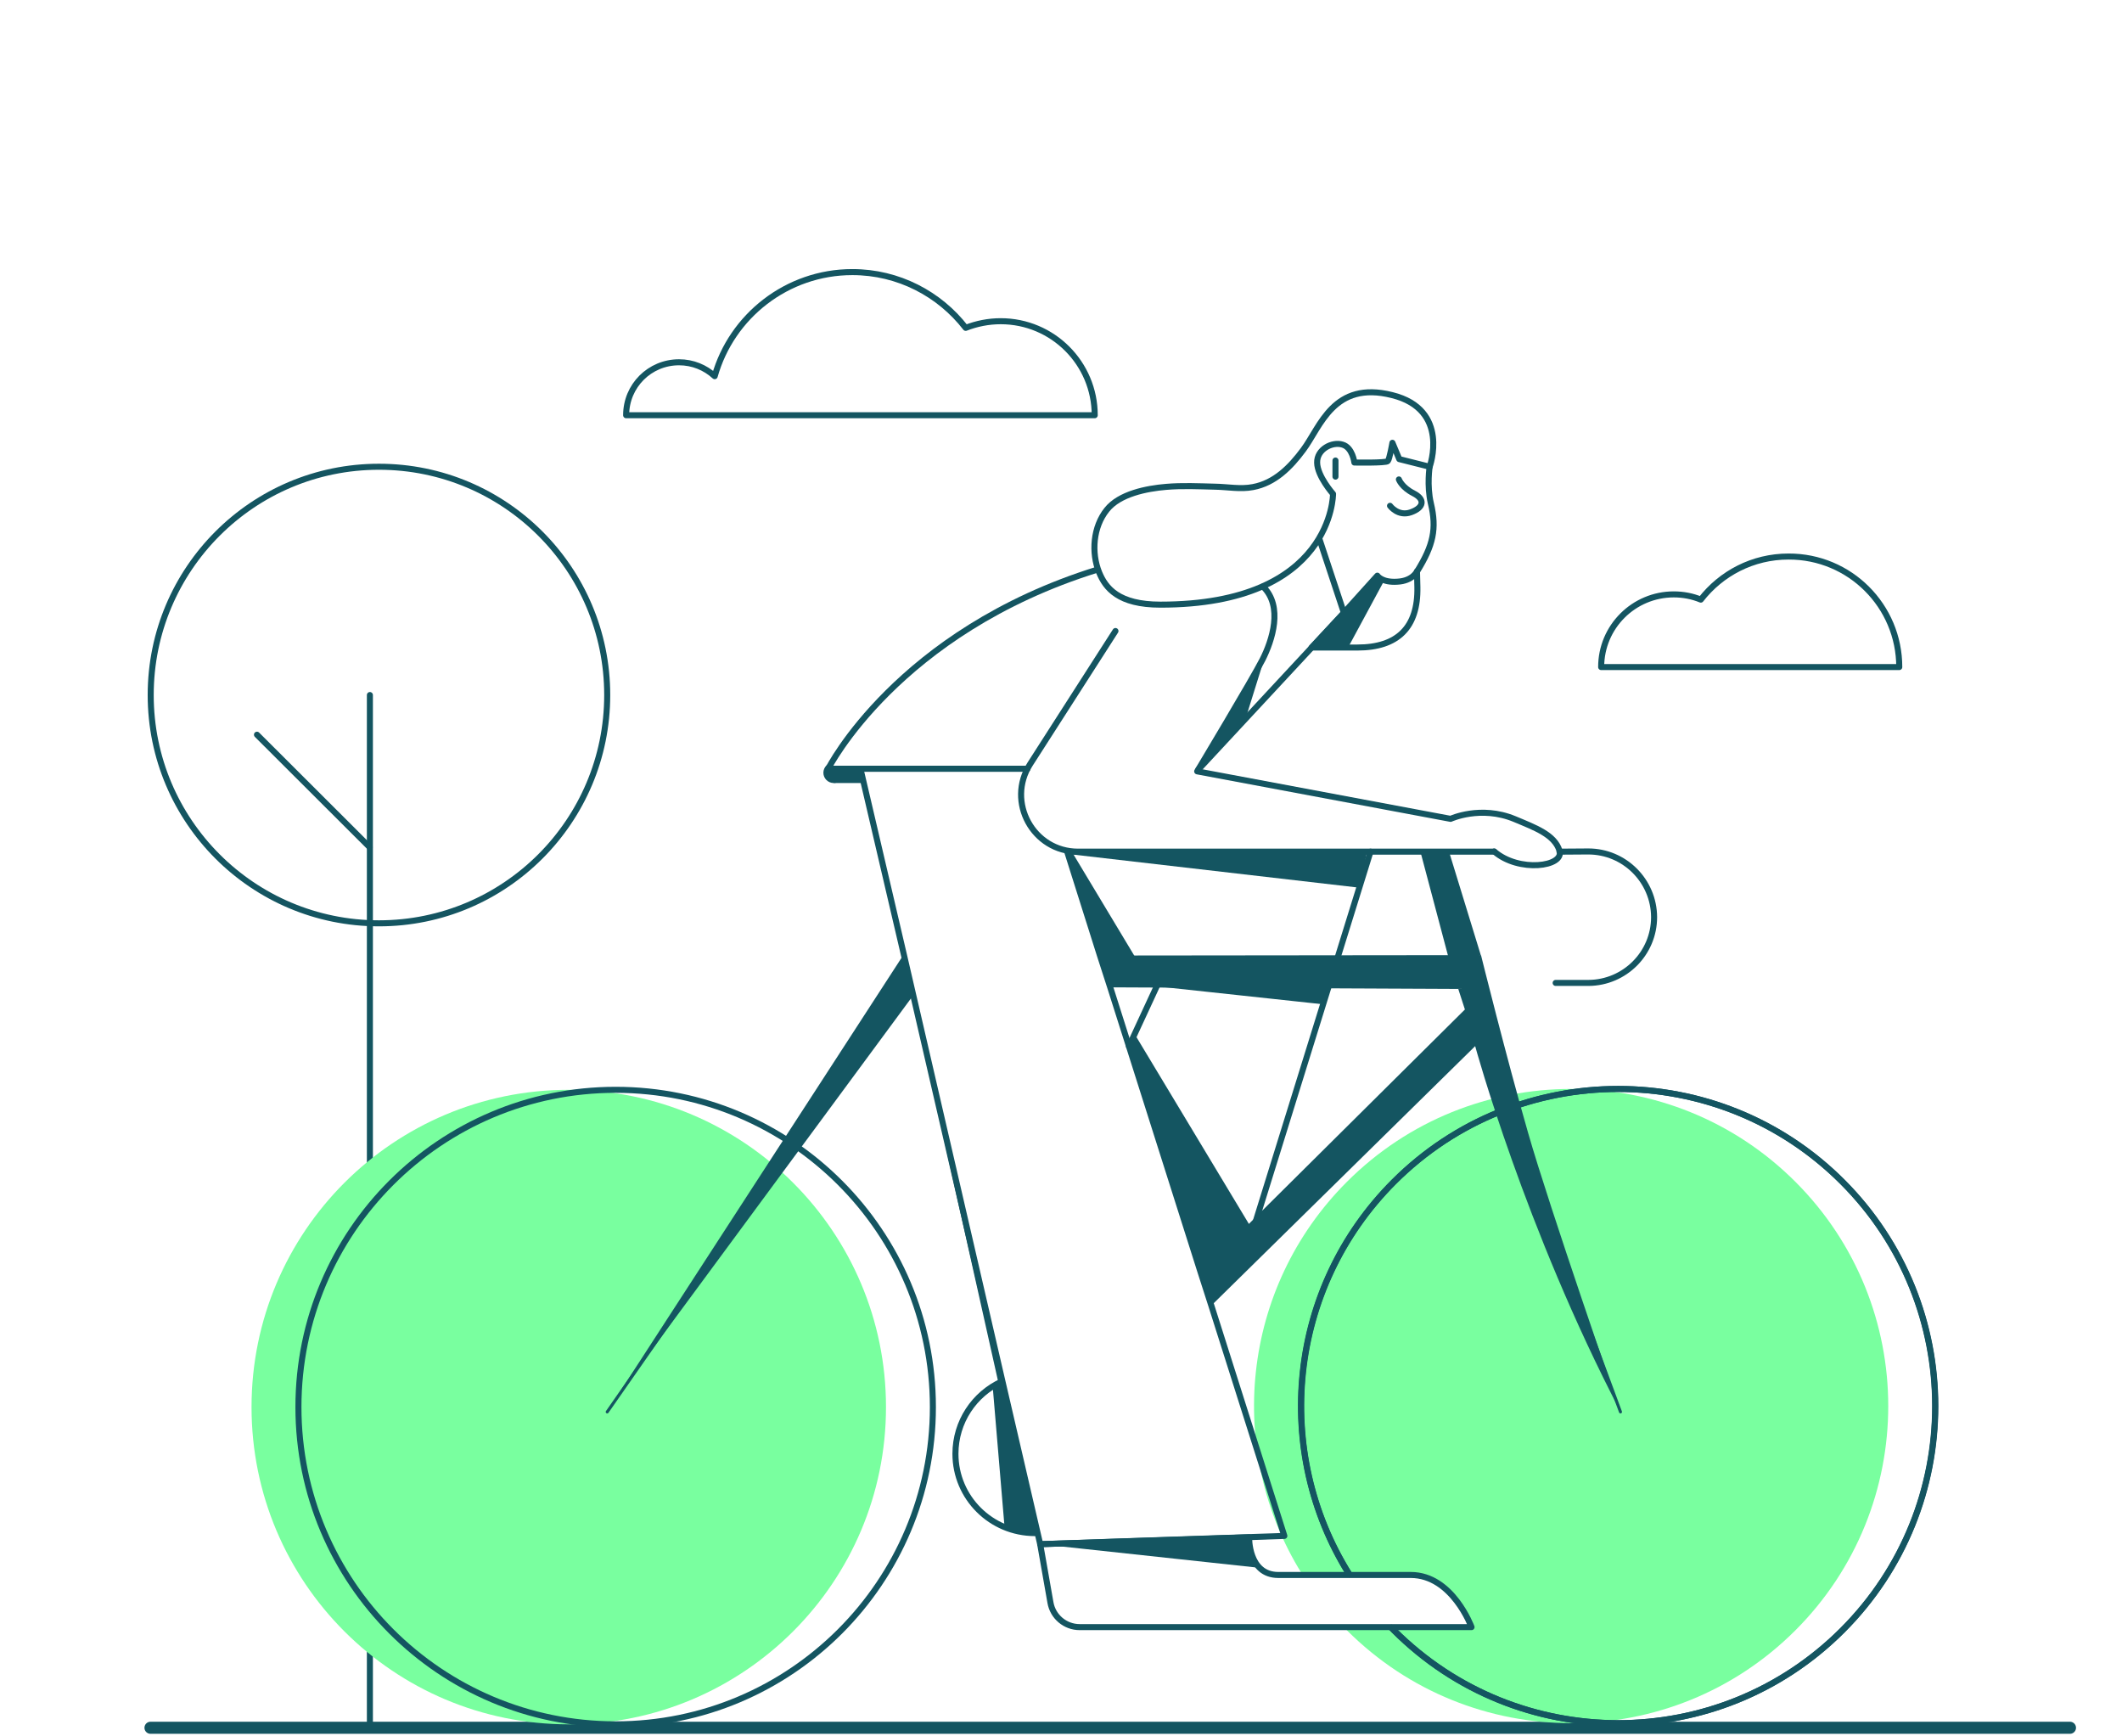<svg width="588" height="481" viewBox="0 0 588 481" fill="none" xmlns="http://www.w3.org/2000/svg">
<path d="M41.703 478.703H573.581" stroke="#145561" stroke-width="3.347" stroke-linecap="round" stroke-linejoin="round"/>
<path d="M102.496 478.702V192.572" stroke="#145561" stroke-width="1.673" stroke-linecap="round" stroke-linejoin="round"/>
<path d="M102.441 234.739L71.207 203.561" stroke="#145561" stroke-width="1.673" stroke-linecap="round" stroke-linejoin="round"/>
<path d="M105.008 255.82C139.939 255.82 168.257 227.502 168.257 192.57C168.257 157.638 139.939 129.32 105.008 129.32C70.076 129.32 41.758 157.638 41.758 192.57C41.758 227.502 70.076 255.82 105.008 255.82Z" stroke="#145561" stroke-width="1.673" stroke-linecap="round" stroke-linejoin="round"/>
<path d="M157.602 477.755C206.149 477.755 245.505 438.399 245.505 389.852C245.505 341.305 206.149 301.949 157.602 301.949C109.055 301.949 69.699 341.305 69.699 389.852C69.699 438.399 109.055 477.755 157.602 477.755Z" fill="#79FF9F"/>
<path d="M373.232 327.436C407.534 293.133 463.199 293.133 497.501 327.436C531.803 361.738 531.803 417.402 497.501 451.704C463.199 486.006 407.534 486.006 373.232 451.704C373.009 451.481 372.786 451.258 372.563 451.035C371.28 449.752 406.586 451.927 407.2 450.31C407.813 448.692 400.395 438.262 395.431 437.091C393.312 434.469 362.412 438.708 360.683 435.92C339.599 402.008 343.783 356.885 373.232 327.436Z" fill="#79FF9F"/>
<path d="M170.598 477.755C219.145 477.755 258.501 438.399 258.501 389.852C258.501 341.305 219.145 301.949 170.598 301.949C122.051 301.949 82.695 341.305 82.695 389.852C82.695 438.399 122.051 477.755 170.598 477.755Z" stroke="#145561" stroke-width="1.673" stroke-linecap="round" stroke-linejoin="round"/>
<path d="M373.901 436.198C352.65 402.287 356.777 356.997 386.283 327.436C420.585 293.133 476.249 293.133 510.551 327.436C544.853 361.738 544.853 417.402 510.551 451.704C476.249 486.006 420.585 486.006 386.283 451.704C386.06 451.481 385.837 451.202 385.558 450.979" stroke="#145561" stroke-width="1.673" stroke-linecap="round" stroke-linejoin="round"/>
<path d="M373.731 435.975C352.592 402.064 356.776 356.885 386.225 327.436C420.527 293.133 476.192 293.133 510.494 327.436C544.796 361.738 544.796 417.402 510.494 451.704C476.192 486.006 420.527 486.006 386.225 451.704C386.002 451.481 385.779 451.202 385.5 450.979" stroke="#145561" stroke-width="1.673" stroke-linecap="round" stroke-linejoin="round"/>
<path d="M277.578 382.768C269.993 386.226 264.75 393.923 264.75 402.791C264.75 414.95 274.622 424.767 286.781 424.767C286.893 424.767 287.005 424.767 287.116 424.767" stroke="#145561" stroke-width="1.673" stroke-linecap="round" stroke-linejoin="round"/>
<path d="M277.797 382.878L276.681 383.213L252.754 276.179L170.094 388.233L250.188 264.801H250.522L277.797 382.878Z" fill="#145561"/>
<path d="M449.035 391.132C422.541 340.376 408.765 289.843 408.765 289.843L335.698 361.683L332.742 352.312L405.92 279.692L404.08 274.003L307.699 273.557L304.91 264.744L410.382 264.633C410.382 264.633 417.354 292.744 423.434 313.883C429.402 334.687 448.421 389.459 449.035 391.132Z" fill="#145561"/>
<path d="M410.324 264.636L401.455 235.744H393.535L401.957 267.481L410.324 264.636Z" fill="#145561"/>
<path d="M432.13 235.966L440.106 235.91C450.146 235.91 458.289 244.053 458.345 254.093C458.345 264.133 450.201 272.276 440.162 272.332H431.07" stroke="#145561" stroke-width="1.673" stroke-miterlimit="10" stroke-linecap="round"/>
<path d="M449.033 391.187L417.854 307.077L397.719 237.357" stroke="#145561" stroke-width="0.837" stroke-miterlimit="10" stroke-linecap="round"/>
<path d="M168.258 391.189L251.196 272.275" stroke="#145561" stroke-width="0.837" stroke-miterlimit="10" stroke-linecap="round"/>
<path d="M295.708 235.964L304.799 264.744L307.644 273.557L332.631 352.312L335.643 361.683L355.89 425.546L288.234 427.833L277.804 382.878L250.529 264.8L238.426 212.984H284.72" stroke="#145561" stroke-width="1.673" stroke-linecap="round" stroke-linejoin="round"/>
<path d="M288.23 427.834L291.075 444.009C291.744 447.913 295.147 450.814 299.163 450.814H407.758C407.758 450.814 402.459 436.368 390.914 436.368H354.213C345.847 436.368 346.126 425.938 346.126 425.938L288.23 427.834Z" stroke="#145561" stroke-width="1.673" stroke-linecap="round" stroke-linejoin="round"/>
<path d="M288.23 427.835L348.747 434.361C348.747 434.361 346.516 430.624 346.126 425.883L288.23 427.835Z" fill="#145561"/>
<path d="M319.91 273.224L367.041 278.299C367.041 278.299 368.212 276.012 367.877 272.275L319.91 273.224Z" fill="#145561"/>
<path d="M365.647 149.457L372.396 169.815L332.07 213.209" stroke="#145561" stroke-width="1.673" stroke-linecap="round" stroke-linejoin="round"/>
<path d="M284.216 212.985H229.5C229.5 212.985 248.631 175.057 304.072 157.822" stroke="#145561" stroke-width="1.673" stroke-linecap="round" stroke-linejoin="round"/>
<path d="M375.293 128.149C375.293 128.149 384.05 128.316 384.552 127.759C385.054 127.201 385.835 122.683 385.835 122.683L387.731 127.201L396.153 129.32C396.153 129.32 401.954 113.48 385.723 109.464C369.492 105.393 365.923 118.221 361.126 124.635C357.612 129.376 353.261 133.838 347.182 134.954C343.724 135.623 340.154 134.898 336.64 134.842C332.122 134.731 327.605 134.508 323.087 134.898C317.788 135.344 310.203 136.794 306.689 141.256C302.896 145.997 302.338 153.081 304.569 158.603C306.354 162.953 309.924 167.527 321.525 167.527C369.492 167.527 369.381 136.85 369.381 136.85C369.381 136.85 365.03 131.942 364.974 128.205C364.863 124.468 369.158 122.293 372.002 123.185C374.791 123.966 375.293 128.149 375.293 128.149Z" stroke="#145561" stroke-width="1.673" stroke-linecap="round" stroke-linejoin="round"/>
<path d="M381.653 159.497L372.394 169.759L363.414 179.409H376.131C387.286 179.409 392.975 173.831 392.752 162.676L392.641 158.27C392.641 158.27 391.525 160.947 387.175 161.17C382.88 161.449 381.653 159.497 381.653 159.497Z" stroke="#145561" stroke-width="1.673" stroke-linecap="round" stroke-linejoin="round"/>
<path d="M392.699 158.269C397.161 151.074 398.165 146.5 396.492 139.473C395.321 134.453 396.157 129.266 396.157 129.266" stroke="#145561" stroke-width="1.673" stroke-linecap="round" stroke-linejoin="round"/>
<path d="M312.828 289.901L323.37 267.145" stroke="#145561" stroke-width="1.673" stroke-linecap="round" stroke-linejoin="round"/>
<path d="M414.061 235.964H298.716C286.278 235.964 278.749 222.188 285.442 211.702L309.091 174.834" stroke="#145561" stroke-width="1.673" stroke-linecap="round" stroke-linejoin="round"/>
<path d="M349.973 162.51C355.662 168.032 352.483 177.513 349.862 182.701C347.24 187.888 331.734 213.712 331.734 213.712L401.956 226.875C401.956 226.875 410.267 223.027 419.693 226.931C425.382 229.329 430.736 231.226 432.131 235.688C433.525 240.15 420.864 241.823 414.059 235.911" stroke="#145561" stroke-width="1.673" stroke-linecap="round" stroke-linejoin="round"/>
<path d="M387.626 132.836C387.626 132.836 388.407 135.011 391.698 136.684C394.988 138.358 394.542 140.645 390.973 141.927C387.403 143.21 385.172 140.143 385.172 140.143" stroke="#145561" stroke-width="1.673" stroke-linecap="round" stroke-linejoin="round"/>
<path d="M346.293 343.779L379.758 235.965" stroke="#145561" stroke-width="1.673" stroke-linecap="round" stroke-linejoin="round"/>
<path d="M314.501 286.666L346.294 339.486L341.497 351.143L333.911 356.218L312.828 290.459L314.501 286.666Z" fill="#145561"/>
<path d="M296.99 235.965L315.396 266.586L311.046 269.653L307.085 272.275L296.098 237.917L296.99 235.965Z" fill="#145561"/>
<path d="M275.066 384.105L278.357 423.092C278.357 423.092 280.979 425.435 286.724 424.71L287.281 423.706L277.799 382.822L275.066 384.105Z" fill="#145561"/>
<path d="M296.15 236.634L376.69 245.949L378.81 235.965H295.871L296.15 236.634Z" fill="#145561"/>
<path d="M233.845 214.102C233.845 215.664 232.563 216.947 231.001 216.947C229.439 216.947 228.156 215.664 228.156 214.102C228.156 212.541 229.439 211.258 231.001 211.258C231.391 211.258 230.555 212.094 230.889 212.262C231.949 212.708 233.845 212.931 233.845 214.102Z" fill="#145561"/>
<path d="M231.004 216.946H238.757L237.92 213.432H231.896L231.004 216.946Z" fill="#145561"/>
<path d="M352.707 174.891L345.121 199.209L333.91 211.256L341.551 197.313C341.496 197.313 351.145 182.141 352.707 174.891Z" fill="#145561"/>
<path d="M383.664 160.667L373.512 179.464H363.473L381.656 159.496L383.664 160.667Z" fill="#145561"/>
<path d="M370.055 127.594V132.056" stroke="#145561" stroke-width="1.673" stroke-linecap="round" stroke-linejoin="round"/>
<path d="M173.5 115.043H303.346C303.346 100.653 291.689 88.996 277.299 88.996C273.896 88.996 270.606 89.665 267.594 90.837C260.343 81.466 248.965 75.387 236.192 75.387C218.065 75.387 202.727 87.602 198.041 104.223C195.42 101.824 191.962 100.374 188.169 100.374C180.026 100.374 173.5 106.9 173.5 115.043Z" stroke="#145561" stroke-width="1.673" stroke-linecap="round" stroke-linejoin="round"/>
<path d="M526.28 184.818H443.676C443.676 173.663 452.711 164.683 463.811 164.683C466.432 164.683 468.998 165.185 471.285 166.133C476.918 158.883 485.675 154.197 495.603 154.197C512.559 154.142 526.28 167.863 526.28 184.818Z" stroke="#145561" stroke-width="1.673" stroke-linecap="round" stroke-linejoin="round"/>
</svg>

